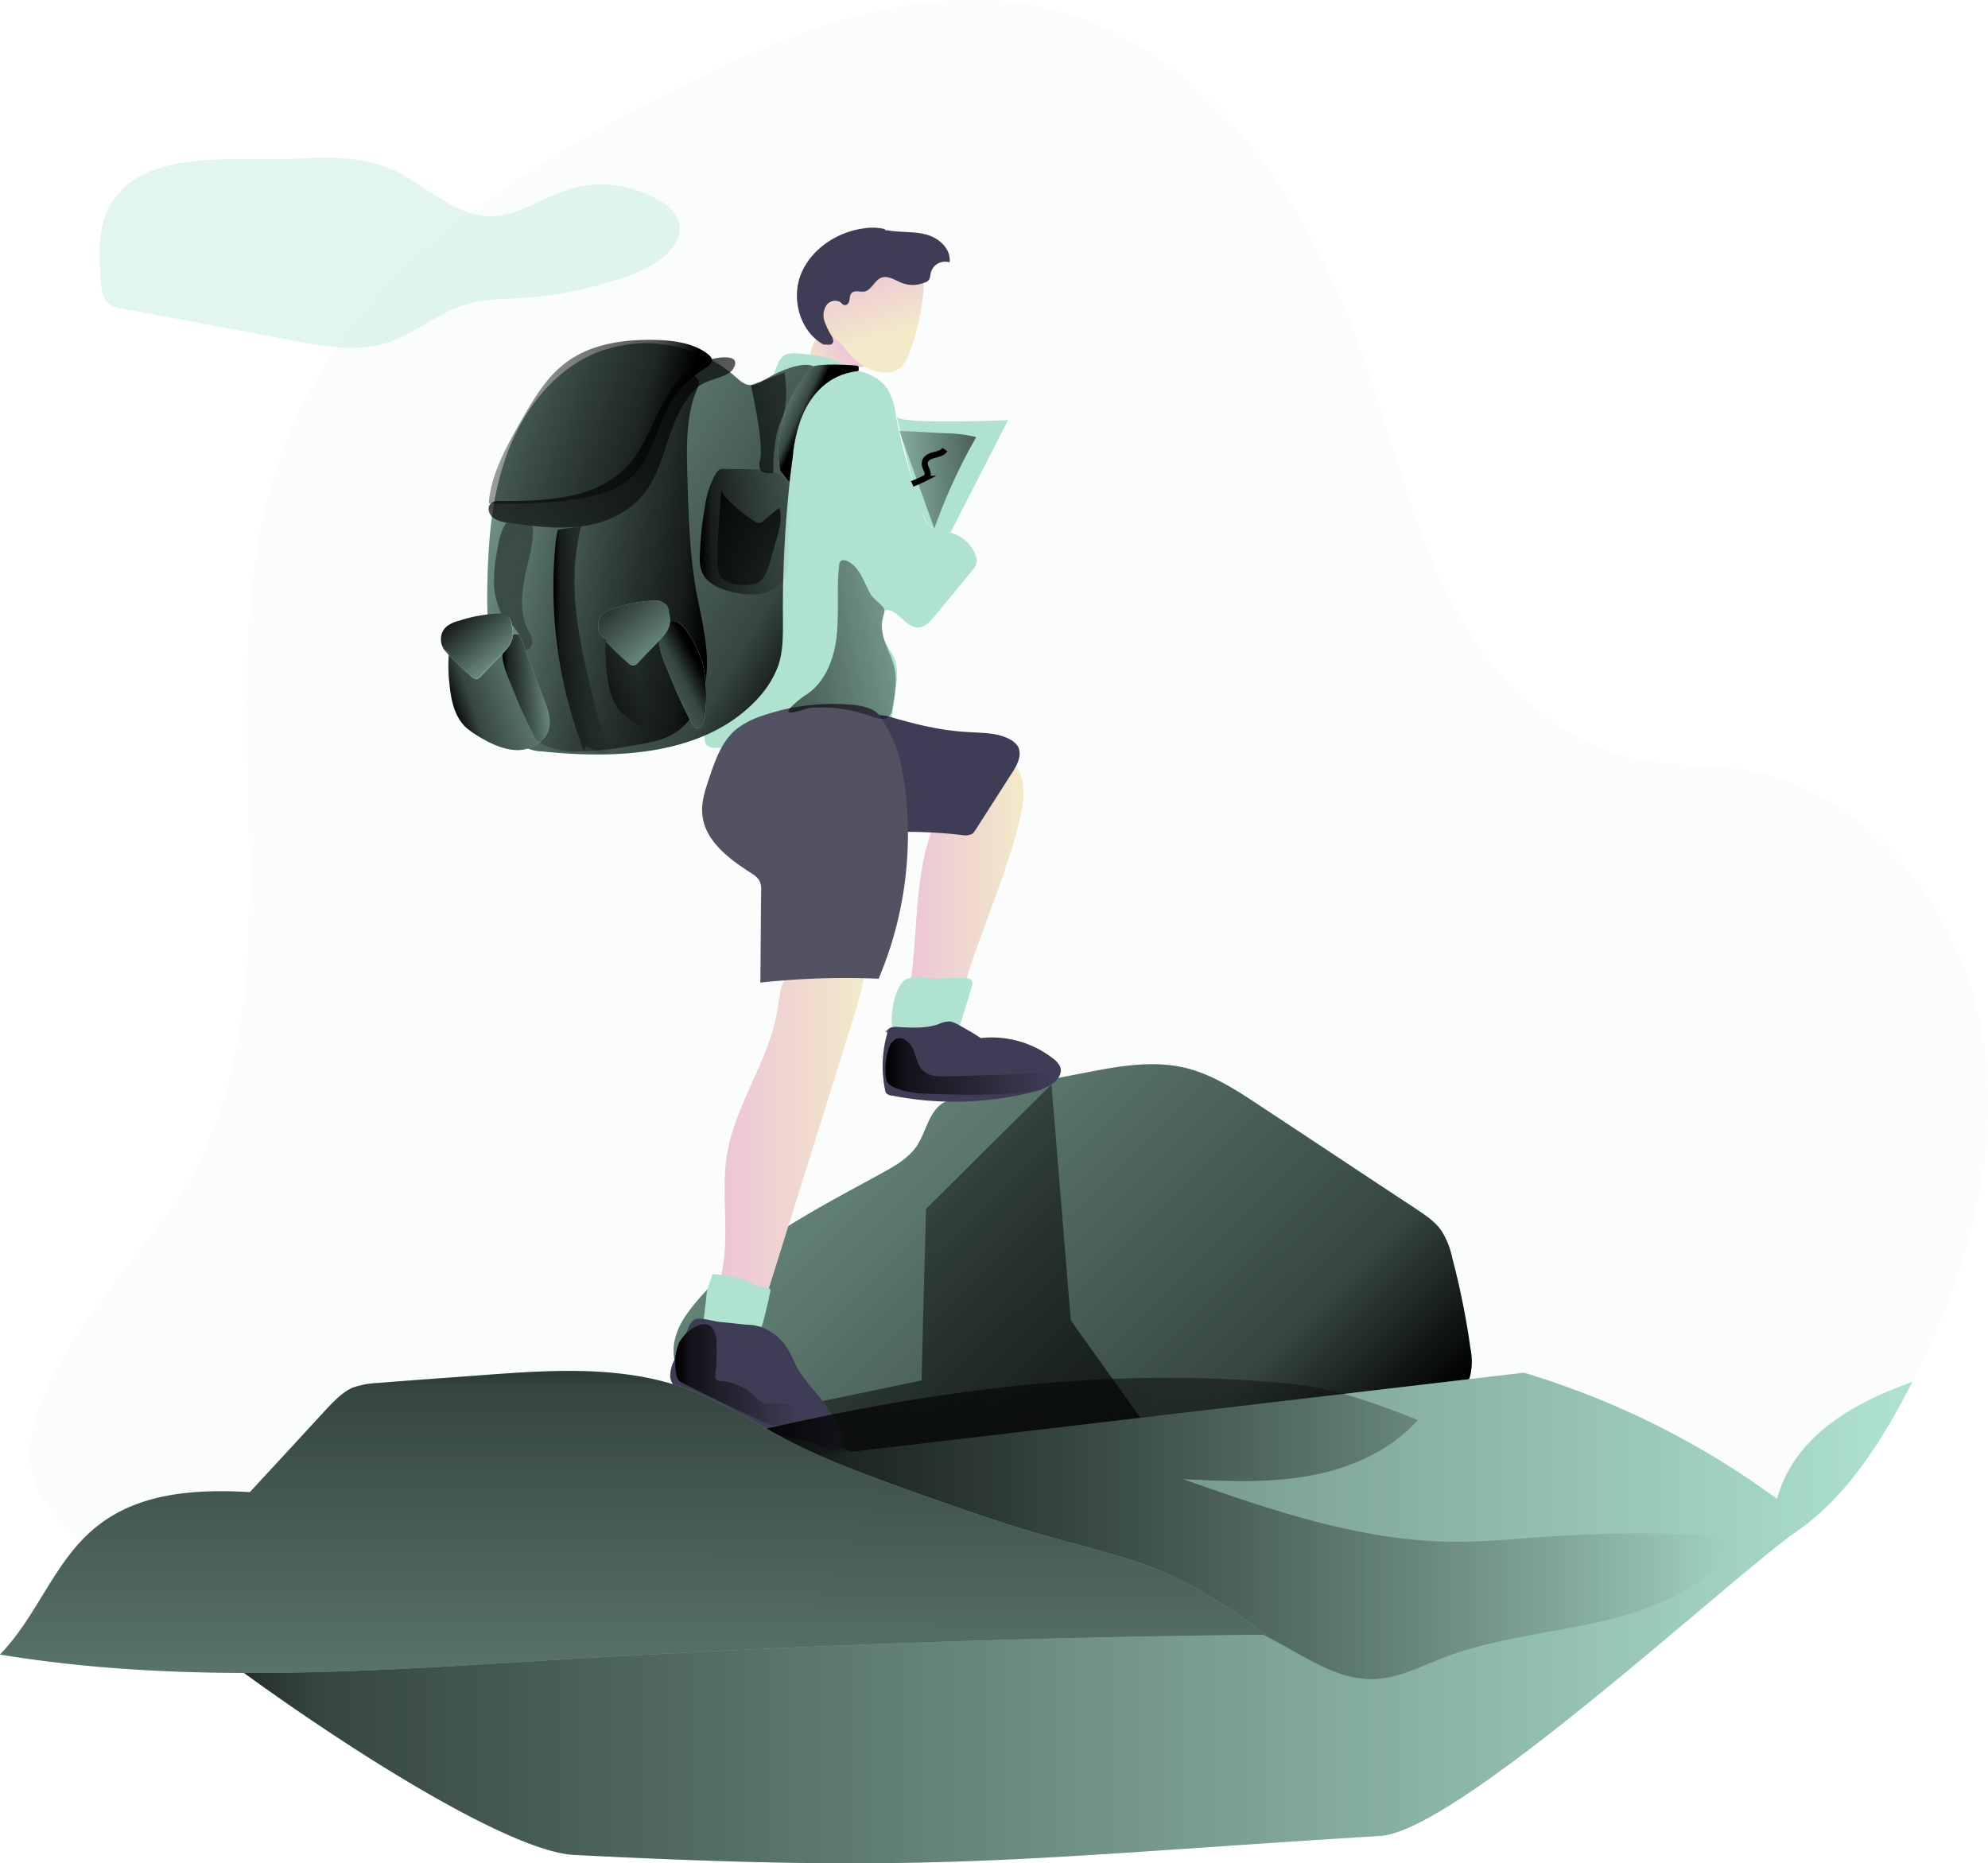 <svg id="Layer_1" data-name="Layer 1" xmlns="http://www.w3.org/2000/svg" xmlns:xlink="http://www.w3.org/1999/xlink" width="510.81" height="478.8" viewBox="0 0 510.81 478.8">
  <defs>
    <linearGradient id="linear-gradient" x1="380.12" y1="402.43" x2="137.99" y2="159.16" gradientUnits="userSpaceOnUse">
      <stop offset="0.01"/>
      <stop offset="0.13" stop-opacity="0.69"/>
      <stop offset="1" stop-opacity="0"/>
    </linearGradient>
    <linearGradient id="linear-gradient-2" x1="356.16" y1="403.88" x2="176.89" y2="223.76" xlink:href="#linear-gradient"/>
    <linearGradient id="linear-gradient-3" x1="276.8" y1="256.45" x2="306.74" y2="256.45" gradientTransform="matrix(1, 0, 0, -1, 0, 490)" gradientUnits="userSpaceOnUse">
      <stop offset="0" stop-color="#ecc4d7"/>
      <stop offset="0.42" stop-color="#efd4d1"/>
      <stop offset="1" stop-color="#f2eac9"/>
    </linearGradient>
    <linearGradient id="linear-gradient-4" x1="228.33" y1="196.6" x2="266.27" y2="196.6" xlink:href="#linear-gradient-3"/>
    <linearGradient id="linear-gradient-5" x1="261.32" y1="398.19" x2="251.37" y2="392.11" xlink:href="#linear-gradient-3"/>
    <linearGradient id="linear-gradient-6" x1="265.89" y1="418.75" x2="271.62" y2="400.71" xlink:href="#linear-gradient-3"/>
    <linearGradient id="linear-gradient-7" x1="64.91" y1="418.77" x2="535.15" y2="418.77" xlink:href="#linear-gradient"/>
    <linearGradient id="linear-gradient-8" x1="227.89" y1="395.76" x2="487.45" y2="395.76" xlink:href="#linear-gradient"/>
    <linearGradient id="linear-gradient-9" x1="259.95" y1="172.53" x2="104.26" y2="79.8" xlink:href="#linear-gradient"/>
    <linearGradient id="linear-gradient-10" x1="227" y1="149.15" x2="171.22" y2="145.64" xlink:href="#linear-gradient"/>
    <linearGradient id="linear-gradient-11" x1="143.85" y1="145.61" x2="202.81" y2="159.63" xlink:href="#linear-gradient"/>
    <linearGradient id="linear-gradient-12" x1="159.01" y1="185.82" x2="204.81" y2="169.79" xlink:href="#linear-gradient"/>
    <linearGradient id="linear-gradient-13" x1="191.53" y1="102.11" x2="252.49" y2="186.53" xlink:href="#linear-gradient"/>
    <linearGradient id="linear-gradient-14" x1="172.85" y1="179.8" x2="184.81" y2="179.8" xlink:href="#linear-gradient"/>
    <linearGradient id="linear-gradient-15" x1="193.78" y1="181.41" x2="227.63" y2="173.81" gradientUnits="userSpaceOnUse">
      <stop offset="0.01"/>
      <stop offset="0.42" stop-opacity="0"/>
    </linearGradient>
    <linearGradient id="linear-gradient-16" x1="223.94" y1="174.1" x2="184.73" y2="195" xlink:href="#linear-gradient"/>
    <linearGradient id="linear-gradient-17" x1="185.95" y1="167.39" x2="200.87" y2="167.39" xlink:href="#linear-gradient"/>
    <linearGradient id="linear-gradient-18" x1="223.57" y1="139.63" x2="247.07" y2="139.63" xlink:href="#linear-gradient"/>
    <linearGradient id="linear-gradient-19" x1="236.35" y1="124.16" x2="235.96" y2="194.94" xlink:href="#linear-gradient"/>
    <linearGradient id="linear-gradient-20" x1="307.47" y1="124.34" x2="261.67" y2="127.49" xlink:href="#linear-gradient"/>
    <linearGradient id="linear-gradient-21" x1="223.37" y1="176.35" x2="309.69" y2="157.97" xlink:href="#linear-gradient"/>
    <linearGradient id="linear-gradient-22" x1="251.2" y1="110.02" x2="236.22" y2="102.96" xlink:href="#linear-gradient"/>
    <linearGradient id="linear-gradient-23" x1="227.54" y1="112.8" x2="275.62" y2="109.36" xlink:href="#linear-gradient"/>
    <linearGradient id="linear-gradient-24" x1="218.04" y1="117.69" x2="136.19" y2="97.09" xlink:href="#linear-gradient"/>
    <linearGradient id="linear-gradient-25" x1="196" y1="149.43" x2="223.33" y2="182.92" gradientUnits="userSpaceOnUse">
      <stop offset="0.01"/>
      <stop offset="1" stop-opacity="0"/>
    </linearGradient>
    <linearGradient id="linear-gradient-26" x1="159.75" y1="158" x2="179.59" y2="182.04" xlink:href="#linear-gradient-25"/>
    <linearGradient id="linear-gradient-27" x1="207.11" y1="323.28" x2="205.39" y2="613.48" xlink:href="#linear-gradient"/>
    <linearGradient id="linear-gradient-28" x1="217.24" y1="356.28" x2="248.96" y2="356.28" xlink:href="#linear-gradient"/>
    <linearGradient id="linear-gradient-29" x1="271.27" y1="277.01" x2="313.89" y2="277.01" xlink:href="#linear-gradient"/>
  </defs>
  <title>Hiking Traveller</title>
  <path d="M535.15,358.09q-1.1,2.16-2.25,4.29c-7,13-15.45,25.82-27.64,34.26-16.57,11.48-86.72,76.91-106.85,78.13-93.61,5.8-113.45,9.66-207.16,4.88-23-1.17-97.18-52.63-126.34-80.27A94.83,94.83,0,0,1,56.07,390C37.37,366.45,81,326.6,92.26,306.58c31.92-56.72.71-131.23,25.51-191.41,17.28-42,58.55-68.71,99.11-89.14,30.29-15.25,64.45-28.77,97.38-20.54C356,16,382,58.05,395.58,98.91c6.71,20,11.59,40.86,21.65,59.56s26.22,35.28,47,39.55c8.74,1.83,17.79,1.32,26.63,2.64,32.33,5,56.62,35.37,62.21,67.59C558.35,298.89,549.33,330.35,535.15,358.09Z" transform="translate(-43.76 -3)" fill="#afe3d0" opacity="0.07" style="isolation: isolate"/>
  <path d="M270.44,304.41c3.35-1.83,6.81-3.86,8.94-7,2.34-3.56,2.95-8.44,6.51-10.88a15.53,15.53,0,0,1,5.29-1.83l31.71-6.1c7.83-1.52,16-3,23.89-1.52s14.74,6.1,21.34,10.47c13.12,8.64,26.23,17.38,39.34,26,2.54,1.73,5.29,3.45,6.91,6.1a20.82,20.82,0,0,1,2.54,6.6,199.84,199.84,0,0,1,4.68,23.28,16.66,16.66,0,0,1,0,6.71c-.51,2.24-1.93,4.07-3.25,5.9-9.46,13.11-18.91,26.12-28.46,39.23-2.14,3.05-4.68,6.2-8.34,6.91-2,.41-4.17-.1-6.2-.5-24.5-4.88-50.32-1.73-74.3-8.54-9-2.54-17.39-6.41-25.82-10.27s-17.08-7.83-25.62-11.79c-14-6.4-43.3-17.79-28.87-37.2C232.73,324,253.46,313.76,270.44,304.41Z" transform="translate(-43.76 -3)" fill="#afe3d0"/>
  <path d="M270.44,304.41c3.35-1.83,6.81-3.86,8.94-7,2.34-3.56,2.95-8.44,6.51-10.88a15.53,15.53,0,0,1,5.29-1.83l31.71-6.1c7.83-1.52,16-3,23.89-1.52s14.74,6.1,21.34,10.47c13.12,8.64,26.23,17.38,39.34,26,2.54,1.73,5.29,3.45,6.91,6.1a20.82,20.82,0,0,1,2.54,6.6,199.84,199.84,0,0,1,4.68,23.28,16.66,16.66,0,0,1,0,6.71c-.51,2.24-1.93,4.07-3.25,5.9-9.46,13.11-18.91,26.12-28.46,39.23-2.14,3.05-4.68,6.2-8.34,6.91-2,.41-4.17-.1-6.2-.5-24.5-4.88-50.32-1.73-74.3-8.54-9-2.54-17.39-6.41-25.82-10.27s-17.08-7.83-25.62-11.79c-14-6.4-43.3-17.79-28.87-37.2C232.73,324,253.46,313.76,270.44,304.41Z" transform="translate(-43.76 -3)" fill="url(#linear-gradient)"/>
  <path d="M239.33,366.31l41.21-8.58,1.15-44.08,32.25-32,4.95,60.63L363,404.09s-68.12-5.15-81.85-16.6S239.33,366.31,239.33,366.31Z" transform="translate(-43.76 -3)" fill="url(#linear-gradient-2)"/>
  <path d="M306.32,203.17c.92,3.35.31,6.91-.51,10.27-3.66,15.65-10.87,30.18-15,45.64-.71,2.64-1.32,5.38-2.95,7.52s-4.57,3.66-7.11,2.74a6.5,6.5,0,0,1-3.77-5.28,22.38,22.38,0,0,1,.51-6.81c1.83-11.29,1.32-23,3.76-34.16,1.53-7,4.48-14,9.25-19.51C295,198.49,303.47,193.11,306.32,203.17Z" transform="translate(-43.76 -3)" fill="url(#linear-gradient-3)"/>
  <path d="M230.59,299.43c-1.83,10.77,1.12,22.26-1.93,32.73a4,4,0,0,0-.2,2.44,3,3,0,0,0,1.73,1.42,19.22,19.22,0,0,0,7.11,1.83,3.46,3.46,0,0,0,2.44-.51,4.82,4.82,0,0,0,1.22-2.13q10.83-34.6,21.65-69.22c1.73-5.59,3.46-11.29,3.66-17.08,0,.1-16.57,2-18.4,3.15-3.76,2.34-3.66,6.71-4.37,10.57C241.27,275.75,232.83,286.52,230.59,299.43Z" transform="translate(-43.76 -3)" fill="url(#linear-gradient-4)"/>
  <path d="M254.89,88a2.64,2.64,0,0,1,.91-.91,2.79,2.79,0,0,1,1.63-.1c2.13.4,3.76,2.13,5.18,3.76A14.33,14.33,0,0,1,266,96.54c0,.2.1.41,0,.51a.79.79,0,0,1-.51.2c-3,.31-10,.92-12.61-.91S253.57,89.83,254.89,88Z" transform="translate(-43.76 -3)" fill="url(#linear-gradient-5)"/>
  <path d="M277.55,93.29c-.61,1.73-1.42,3.56-2.94,4.57-1.93,1.32-4.58,1-6.81.21a14.62,14.62,0,0,1-6.1-4.48,25.83,25.83,0,0,0-2.54-3,24.46,24.46,0,0,1-2-1.52,6,6,0,0,1-1.72-6,4.14,4.14,0,0,1,1.83-2.34,2.45,2.45,0,0,1,2.74.41,26.46,26.46,0,0,1,1.22-7.93,9.1,9.1,0,0,1,2.64-4.47,9.2,9.2,0,0,1,4.37-1.42c4.58-.72,12.71-1.63,12.91,4.67A55.72,55.72,0,0,1,277.55,93.29Z" transform="translate(-43.76 -3)" fill="url(#linear-gradient-6)"/>
  <path d="M255.4,91.56c-6.1-3.35-8.44-11.79-5.8-18.2s9.25-10.77,16.16-11.68a13.54,13.54,0,0,1,5.39.2c-.2.3.31.3.71.3,3.26.61,6.71.21,10,1.12s6.31,3.76,5.9,7.12a3.82,3.82,0,0,0-4.88,2.84,6,6,0,0,1-.3,1.43,1.94,1.94,0,0,1-1.22.91,7.92,7.92,0,0,1-5.9.1c-1.73-.71-3.56-2-5.29-1.32s-2.54,3.36-4.47,3.56c-1,.1-2.23-.41-3.05.3-.51.41-.51,1.22-.61,1.83s-.51,1.43-1.22,1.33c-.4,0-.81-.41-1.12-.72a2.69,2.69,0,0,0-3.65.92,4.48,4.48,0,0,0-.41,4,18.65,18.65,0,0,0,1.83,3.76,3.39,3.39,0,0,1,.4,1.32C257.63,92,256.51,91.46,255.4,91.56Z" transform="translate(-43.76 -3)" fill="#3f3d56"/>
  <path d="M243.4,97.05a5.77,5.77,0,0,1,1.83-2.75,6.34,6.34,0,0,1,3.05-.5c2.13.1,4.17.4,6.3.71a15.32,15.32,0,0,1,3.15.81,21.66,21.66,0,0,1,4.88,3.05,75.12,75.12,0,0,0-9.65,1c-2.75.5-5.39,1.52-8.14,1.93C241.27,101.93,242.49,99.39,243.4,97.05Z" transform="translate(-43.76 -3)" fill="#afe3d0"/>
  <path d="M222.66,126.63a87.59,87.59,0,0,0-2.23,10.16c-1.83,10.07-3.66,20-5.49,30.09-.61,3.15-.92,6.81,1.52,8.84,1.33,1.12,3.16,1.43,4.88,1.83a3.2,3.2,0,0,1,1.53.82,4,4,0,0,1,.51,1.62c.5,4.27.91,8.54,1.42,12.81a3,3,0,0,0,.51,1.63,2.74,2.74,0,0,0,2.13.71,121.12,121.12,0,0,0,43.91-6,2.9,2.9,0,0,0,1.33-.81,2.09,2.09,0,0,0,.3-1.12c.31-2.64.71-5.18,1-7.83a14.69,14.69,0,0,0-.1-6.3c-.61-2.13-2.24-3.86-3-5.89a9.4,9.4,0,0,1,.3-7.42c3.25-.41,5.18,4.57,8.54,4.47,1.73-.1,2.95-1.43,4.07-2.75,3.25-4,6.6-7.93,9.86-12a3.78,3.78,0,0,0,1-1.73,3.74,3.74,0,0,0-.3-2.34,9.7,9.7,0,0,0-6.51-5.59c-1.63-.4-3.56-.4-4.88-1.42a6.66,6.66,0,0,1-2.13-3.76c-2.65-8-5.29-16.16-6.81-24.5a19.64,19.64,0,0,0-2-6.81c-1.72-2.95-5.08-4.57-8.43-5.18a31.11,31.11,0,0,0-10.17.51c-3.56.61-8.64.71-11.69,2.54a50.23,50.23,0,0,0-19,25.41Z" transform="translate(-43.76 -3)" fill="#afe3d0"/>
  <path d="M274.2,110.26c2.54,1.83,28.56.71,28.56.71L288,139.84s-3.54.22-5.08-1.42S279.88,134.54,274.2,110.26Z" transform="translate(-43.76 -3)" fill="#afe3d0"/>
  <path d="M293.51,191.17c3.36.21,6.81.21,9.76,1.83a5.6,5.6,0,0,1,2,1.73c1.22,2.14-.1,4.78-1.42,6.81-3.15,4.88-6.3,9.86-9.45,14.74a6.32,6.32,0,0,1-.71.92,3.74,3.74,0,0,1-2.54.4,124.74,124.74,0,0,0-26.13-.3c-2.64-3.56-5.28-7.22-6.81-11.39s-1.83-9,.31-13a12.32,12.32,0,0,1,14-5.69C279.38,189.24,286,190.87,293.51,191.17Z" transform="translate(-43.76 -3)" fill="#3f3d56"/>
  <path d="M226.83,330.43a23.89,23.89,0,0,1-1,2.85,12.74,12.74,0,0,0-.61,3.45c-.21,1.63-.41,3.26-.61,5a3.13,3.13,0,0,0,.1,1.73c.3.61.91.82,1.52,1.12,2.85,1,6.1.92,9.15.92,1.42,0,3-.21,3.86-1.33a3.83,3.83,0,0,0,.61-1.52c.71-2.64,1.32-5.18,1.83-7.83,0-.2.1-.51-.1-.61a.77.77,0,0,0-.51-.2c-2.54-.2-4.37-1.53-6.6-2.24A29.47,29.47,0,0,0,226.83,330.43Z" transform="translate(-43.76 -3)" fill="#afe3d0"/>
  <path d="M217.07,352.39a9.18,9.18,0,0,0-1.11,4.37c.3,2.64,2.84,4.27,5.18,5.59a106.48,106.48,0,0,0,29,10.88,16.27,16.27,0,0,1,3.25.81,25.89,25.89,0,0,0,3.56,1.52c1.22.31,2.85,0,3.35-1.22a3.72,3.72,0,0,0-.4-3.25,44.06,44.06,0,0,0-5.9-9.55,56.89,56.89,0,0,1-4.78-6c-1.21-2-2-4.27-3.25-6.2a12.31,12.31,0,0,0-4-4,11.21,11.21,0,0,0-6.2-1.93c-2.34-.2-4.68-.51-7.12-.71-1.62-.2-4.17-1-5.79-.81-1.83.3-2.24,2.64-3,4.06S217.07,350.56,217.07,352.39Z" transform="translate(-43.76 -3)" fill="#3f3d56"/>
  <path d="M291.68,254.3a2.14,2.14,0,0,1,1.73.61,1.91,1.91,0,0,1,0,1.83q-1.68,5.49-3.35,11a4,4,0,0,1-.71,1.42,3.73,3.73,0,0,1-2,.91,38.39,38.39,0,0,1-9.65.51A7.66,7.66,0,0,1,275,270c-1.83-1-2.23-3.45-2.13-5.49.1-2.74,1.22-9.15,4.17-10.06,1.83-.61,5.08,0,7.11.1C286.6,254.3,289.14,254.3,291.68,254.3Z" transform="translate(-43.76 -3)" fill="#afe3d0"/>
  <path d="M295.75,269.75c-1.93-1.32-4-2.44-6-3.56a5.81,5.81,0,0,0-1.83-.71,6.7,6.7,0,0,0-3.05.71c-3.25,1.12-6.91.92-10.36.71a5.05,5.05,0,0,0-1.73.1c-.51.21-1.12.61-1.22,1.12-.31.21-.41-.4-.1-.2s.3.61.2.91a30.28,30.28,0,0,0-.51,14.13c.1.31.1.71.31.92a2,2,0,0,0,1.32.61,82.59,82.59,0,0,0,35.27-.61,17.25,17.25,0,0,0,5.89-2.24c1.53-1,2.85-2.74,2.24-4.47a5.07,5.07,0,0,0-1.63-2A25.62,25.62,0,0,0,295.75,269.75Z" transform="translate(-43.76 -3)" fill="#3f3d56"/>
  <path d="M535.15,358.09q-1.1,2.16-2.25,4.29c-7,13-15.45,25.82-27.64,34.26-16.57,11.48-86.72,76.91-106.85,78.13-93.61,5.8-113.45,9.66-207.16,4.88-23-1.17-97.18-52.63-126.34-80.27l370.4-43.64a213.33,213.33,0,0,1,65.06,32.43C504.63,372.49,519.23,363.72,535.15,358.09Z" transform="translate(-43.76 -3)" fill="#afe3d0"/>
  <path d="M535.15,358.09q-1.1,2.16-2.25,4.29c-7,13-15.45,25.82-27.64,34.26-16.57,11.48-86.72,76.91-106.85,78.13-93.61,5.8-113.45,9.66-207.16,4.88-23-1.17-97.18-52.63-126.34-80.27l370.4-43.64a213.33,213.33,0,0,1,65.06,32.43C504.63,372.49,519.23,363.72,535.15,358.09Z" transform="translate(-43.76 -3)" fill="url(#linear-gradient-7)"/>
  <path d="M408.07,367.88c-7.13,8.05-17.59,12.54-28.18,14.4s-21.43,1.35-32.17.81c22.4,7.87,45.3,15.82,69,16.08,8.3.1,16.58-.76,24.87-1.32a352.37,352.37,0,0,1,45.61-.16c1.05,4.08-2.16,8-5.48,10.57-18.61,14.48-45,12.23-67,20.69-5.84,2.25-11.58,5.31-17.83,5.52-8.66.31-16.41-4.82-24-9-22.39-12.47-47.84-18.15-73-23-25.5-4.89-52.55-9.72-72-26.87,3.27-3.17,7.93-4.36,12.37-5.38,44.27-10.2,90.09-16.2,135.5-11.59C386.82,359.73,397.7,363.81,408.07,367.88Z" transform="translate(-43.76 -3)" fill="url(#linear-gradient-8)"/>
  <path d="M247.47,120.22A300.08,300.08,0,0,0,244.93,162c0,4.07.1,8.24-1.22,12.1a25.17,25.17,0,0,1-4.88,8c-13.22,14.84-35.88,16.06-55.6,14a11.43,11.43,0,0,1-5.49-1.53c-2-1.32-3.05-3.66-3.87-5.89-4.57-12.51-5.28-26.13-4.77-39.55.4-10.67,1.62-21.44,5.69-31.41s11.08-18.9,20.84-23.48a34.73,34.73,0,0,1,36.89,5.39c1.22,1.12,2.55,2.34,4.17,2.34,1.43,0,2.75-.92,4-1.63,4.16-2.54,13.52-6.5,13.92-.2.1,2.24-3.56,6.4-4.37,8.54A45.32,45.32,0,0,0,247.47,120.22Z" transform="translate(-43.76 -3)" fill="#afe3d0"/>
  <path d="M247.47,120.22A300.08,300.08,0,0,0,244.93,162c0,4.07.1,8.24-1.22,12.1a25.17,25.17,0,0,1-4.88,8c-13.22,14.84-35.88,16.06-55.6,14a11.43,11.43,0,0,1-5.49-1.53c-2-1.32-3.05-3.66-3.87-5.89-4.57-12.51-5.28-26.13-4.77-39.55.4-10.67,1.62-21.44,5.69-31.41s11.08-18.9,20.84-23.48a34.73,34.73,0,0,1,36.89,5.39c1.22,1.12,2.55,2.34,4.17,2.34,1.43,0,2.75-.92,4-1.63,4.16-2.54,13.52-6.5,13.92-.2.1,2.24-3.56,6.4-4.37,8.54A45.32,45.32,0,0,0,247.47,120.22Z" transform="translate(-43.76 -3)" fill="url(#linear-gradient-9)"/>
  <path d="M225.39,174.53c-.23,6.72-3,13.85-8.83,17.17-2.88,1.64-6.21,2.21-9.48,2.76a88.57,88.57,0,0,1-14.85,1.64,19.36,19.36,0,0,1-9.15-1.87c-3.94-2.1-6.42-6.14-8.51-10.08a36.59,36.59,0,0,1-3.32-7.88,41.87,41.87,0,0,1-.87-11c.09-8.27.32-16.58,1.86-24.71a69.55,69.55,0,0,1,2.09-8.21A126.86,126.86,0,0,0,190,131.5c5.77-.7,11.84-2,16.06-6,5.7-5.39,6.5-14.2,11-20.61a27.23,27.23,0,0,1,5.06-5.28c2.34,1.44.66,3-.19,5.89-1.93,6.49-1.73,13.4-1.54,20.1.27,9.69.55,19.41,2.21,29C223.8,161.21,225.62,167.81,225.39,174.53Z" transform="translate(-43.76 -3)" fill="url(#linear-gradient-10)"/>
  <path d="M179.25,164.49c.57,1.19,1.33,2.38,1.26,3.69a2.28,2.28,0,0,1-1.7,2c-.19-.48-.37-1-.57-1.48a27,27,0,0,0-1.11-2.53,2.17,2.17,0,0,0-1.73.08c-2.28-3.87-4.27-7.93-4.67-12.36a37.15,37.15,0,0,1,.7-8.92c.42-2.58.88-5.24,2.3-7.42a3.09,3.09,0,0,1,.26-.37h.09c2.17.32,4.35.64,6.51.87.52,3.75-.93,8.28-1.66,11.73C177.89,154.68,177.13,160,179.25,164.49Z" transform="translate(-43.76 -3)" fill="url(#linear-gradient-11)"/>
  <path d="M184.75,190.46a5.13,5.13,0,0,1-.27.78,6.63,6.63,0,0,1-1.73,2.31,9.31,9.31,0,0,1-6.23,2.2c-3.46-.1-6.81-1.73-9.86-3.56a23.49,23.49,0,0,1-3.26-2.34c-2.94-2.84-3.76-7.11-4.16-11.18a39.68,39.68,0,0,1-.17-7.39c-.49-.54-1-1.09-1.46-1.65l17.65-6a9.1,9.1,0,0,1,1.87,2.57,27,27,0,0,1,1.11,2.53c1.83,4.78,3.56,9.45,5.39,14.23a23.09,23.09,0,0,1,1.18,3.85A7.59,7.59,0,0,1,184.75,190.46Z" transform="translate(-43.76 -3)" fill="#afe3d0"/>
  <path d="M184.75,190.46a5.13,5.13,0,0,1-.27.78,6.63,6.63,0,0,1-1.73,2.31,9.31,9.31,0,0,1-6.23,2.2c-3.46-.1-6.81-1.73-9.86-3.56a23.49,23.49,0,0,1-3.26-2.34c-2.94-2.84-3.76-7.11-4.16-11.18a39.68,39.68,0,0,1-.17-7.39c-.49-.54-1-1.09-1.46-1.65l17.65-6a9.1,9.1,0,0,1,1.87,2.57,27,27,0,0,1,1.11,2.53c1.83,4.78,3.56,9.45,5.39,14.23a23.09,23.09,0,0,1,1.18,3.85A7.59,7.59,0,0,1,184.75,190.46Z" transform="translate(-43.76 -3)" fill="url(#linear-gradient-12)"/>
  <path d="M232,98c-1.32,2-6.81,2.54-9,4.48-2.84,2.54-4.88,6.3-6.3,10.06-2.44,6.3-3.76,13.32-8.34,18.3-4.06,4.57-10.16,6.91-16.16,7.52a55.06,55.06,0,0,1-11.68-.25c-2.16-.23-4.34-.55-6.51-.87H174a6.55,6.55,0,0,1-3.78-1.41c-1-1-1.32-2.75-.2-3.56a3.33,3.33,0,0,1,2.24-.51c11.59,0,24.49-.41,32.42-8.74,4.78-5,6.81-12,10.37-18,2.14-3.66,5.29-7.22,9.25-9C226.43,95,235.17,93.19,232,98Z" transform="translate(-43.76 -3)" fill="url(#linear-gradient-13)"/>
  <path d="M159.24,170c0,.16-.05.33-.07.5" transform="translate(-43.76 -3)" fill="none" stroke="#000" stroke-miterlimit="10" stroke-width="1.03"/>
  <path d="M184.81,186.79c-.05,1.3-.14,2.6-.26,3.88,0,.19-.05.37-.07.57a3.51,3.51,0,0,1-.64,1.66,1.61,1.61,0,0,1-1.09.65,1.24,1.24,0,0,1-.95-.24,3.49,3.49,0,0,1-.51-.71,115.46,115.46,0,0,1-5.69-12.4c-1.22-3.15-3.86-8.14-2.23-11.49a5,5,0,0,1,2-2.45,2.17,2.17,0,0,1,1.73-.08,27,27,0,0,1,1.11,2.53c.2.5.38,1,.57,1.48,1.62,4.27,3.19,8.47,4.82,12.75A23.09,23.09,0,0,1,184.81,186.79Z" transform="translate(-43.76 -3)" fill="url(#linear-gradient-14)"/>
  <path d="M199.59,166.58c0,.16-.05.32-.07.49" transform="translate(-43.76 -3)" fill="none" stroke="#000" stroke-miterlimit="10" stroke-width="1.03"/>
  <path d="M215.61,160.15a13.48,13.48,0,0,1,3,5.1c1.83,4.78,3.56,9.46,5.39,14.24.91,2.43,1.83,5.08,1.11,7.52-.91,3.35-4.77,5.38-8.23,5.28s-6.81-1.73-9.86-3.55a24.51,24.51,0,0,1-3.25-2.34c-2.95-2.85-3.76-7.12-4.17-11.18a39.81,39.81,0,0,1-.16-7.39c-.5-.54-1-1.09-1.47-1.66" transform="translate(-43.76 -3)" fill="url(#linear-gradient-15)"/>
  <path d="M221.65,189.14a2.86,2.86,0,0,0,.51.71,1.47,1.47,0,0,0,2-.4,4.16,4.16,0,0,0,.71-2.24,43.63,43.63,0,0,0-.3-12.6c-.61-3.26-6.71-18-10.88-9.36-1.63,3.36,1,8.34,2.24,11.49A121.51,121.51,0,0,0,221.65,189.14Z" transform="translate(-43.76 -3)" fill="#afe3d0"/>
  <path d="M221.65,189.14a2.86,2.86,0,0,0,.51.71,1.47,1.47,0,0,0,2-.4,4.16,4.16,0,0,0,.71-2.24,43.63,43.63,0,0,0-.3-12.6c-.61-3.26-6.71-18-10.88-9.36-1.63,3.36,1,8.34,2.24,11.49A121.51,121.51,0,0,0,221.65,189.14Z" transform="translate(-43.76 -3)" fill="url(#linear-gradient-16)"/>
  <path d="M193.09,138.22a55.43,55.43,0,0,0-1.63,10.87c-.61,11.18,2,22.26,4.67,33.14,1,4.07,1.94,8.13,4.17,11.69a2.78,2.78,0,0,1,.51,1.93c-.3.61-1.12.71-1.83.71-1.63,0-3-1.32-4.67-1.73-.21.41-.31.72-.51,1.12a116.56,116.56,0,0,1-7.32-53.06,23.37,23.37,0,0,1,.61-3.76" transform="translate(-43.76 -3)" fill="url(#linear-gradient-17)"/>
  <path d="M230.19,123.48a3.35,3.35,0,0,0-1.43.1,3.17,3.17,0,0,0-1,1,22.9,22.9,0,0,0-2.85,8.53,88.44,88.44,0,0,0-1.32,12.61,9.8,9.8,0,0,0,.41,3.86c1.11,3.46,5.08,5,8.64,5.69,3.76.82,8.13.92,11-1.73s3.05-7,3.05-10.87c0-4.27,1.73-13.72-1.83-17.08C241.77,122.87,234,123.78,230.19,123.48Z" transform="translate(-43.76 -3)" fill="url(#linear-gradient-18)"/>
  <path d="M244,133.44c-1.32,1.12-2.74,2.23-4.06,3.35a1.78,1.78,0,0,1-1.12.61,2.09,2.09,0,0,1-1.32-.51,40.53,40.53,0,0,1-6.92-5.69c-.81-.81-1.62-1.93-1.42-3-.41,6.41-1.12,12.81-1,19.32a6.39,6.39,0,0,0,.61,3.35c1.12,2,3.76,2.44,6.1,2.44a7.54,7.54,0,0,0,3.66-.61c1.73-1,2.34-3.05,2.95-4.88.61-2,1.12-4,1.73-6a31.46,31.46,0,0,0,1-4.16A9.5,9.5,0,0,0,244,133.44Z" transform="translate(-43.76 -3)" fill="url(#linear-gradient-19)"/>
  <path d="M168,58.49c7.63.92,14.44-4.47,21.76-6.81a29,29,0,0,1,23.68,3,10.43,10.43,0,0,1,4.47,4.68c2.34,5.79-4.27,11.18-10.16,13.52a95.85,95.85,0,0,1-30.09,6.7c-4.68.31-9.35.21-13.82,1.53-7.42,2.13-13.42,7.72-20.74,10-7.83,2.44-16.16.92-24.19-.61C104.47,87.77,90,85,75.5,82.38c-1.52-.31-3.15-.61-4.16-1.73-1.22-1.22-1.43-3.25-1.63-5-.61-7.12-1-14.94,3-20.94,9-13.72,31.92-10.16,45.94-10.88,8.34-.4,15.76-.81,24,1.94C151.44,48.94,158.86,57.48,168,58.49Z" transform="translate(-43.76 -3)" fill="#afe3d0" opacity="0.37"/>
  <path d="M274.81,113.72l11.79.61a34.16,34.16,0,0,1,8,1,143,143,0,0,0-10.77,23.48" transform="translate(-43.76 -3)" fill="url(#linear-gradient-20)"/>
  <path d="M278.16,127.34c1-.41,2-.81,3-1.32a2.51,2.51,0,0,0,.82-.61c.61-1-.71-2.24-.61-3.46s1.32-1.73,2.34-2,2.23-.51,2.84-1.42" transform="translate(-43.76 -3)" fill="none" stroke="#000" stroke-miterlimit="10" stroke-width="1.54"/>
  <path d="M269.52,254.5a201.4,201.4,0,0,0-30.39,1c.1-7.83.1-15.66.21-23.48a5.28,5.28,0,0,0-.51-2.85,6.47,6.47,0,0,0-1.93-1.73c-5.9-3.76-12.3-8.54-12.71-15.55-.2-2.85.71-5.69,1.63-8.44,1.62-4.88,3.35-10.06,7.31-13.21a22.64,22.64,0,0,1,6.61-3.35,55.4,55.4,0,0,1,23.38-2.75c2.64.31,5.59.92,7,3.25,2.75,4.58,4.38,7.83,5.39,13.22a91,91,0,0,1,1.53,18.19A95.13,95.13,0,0,1,269.52,254.5Z" transform="translate(-43.76 -3)" fill="#525263"/>
  <path d="M261.69,147.27c-.63-.34-1.52-.51-2,0a1.77,1.77,0,0,0-.3.93c-.72,6,0,12.1-.64,18.11s-3,12.33-8.21,15.44c-.63.39-4.16,3.19-4.23,3.93-.12,1.3,4.51-.7,5.81-.79a37.71,37.71,0,0,1,15.51,2.17c1.59.58,3.66,1.15,4.75-.14a4,4,0,0,0,.7-1.93c.64-3.6,1.27-7.32.39-10.86-.64-2.56-2.05-4.87-2.69-7.42a12.74,12.74,0,0,1-.39-3.48c0-.91.84-3,.56-3.73-.39-1.06-2.71-2.5-3.43-3.7C265.82,152.92,264.9,149,261.69,147.27Z" transform="translate(-43.76 -3)" fill="url(#linear-gradient-21)"/>
  <path d="M247.47,120.22s.83-20.17,16.86-21.88c0,0,.28-1.15-.2-1.34s-10.78-.76-11.73.38S241.52,109,244.2,123.9l2.38,3.06Z" transform="translate(-43.76 -3)" fill="#afe3d0"/>
  <path d="M247.47,120.22s.83-20.17,16.86-21.88c0,0,.28-1.15-.2-1.34s-10.78-.76-11.73.38S241.52,109,244.2,123.9l2.38,3.06Z" transform="translate(-43.76 -3)" fill="url(#linear-gradient-22)"/>
  <path d="M236.69,102s3.5,15,2.35,19.3,3.44,3.15,3.44,3.15-.29-8.59,2-13.46.86-12.3.86-12.3Z" transform="translate(-43.76 -3)" fill="url(#linear-gradient-23)"/>
  <path d="M223.26,98.77c-.36.28-.73.57-1.09.87a27.23,27.23,0,0,0-5.06,5.28c-4.51,6.41-5.31,15.22-11,20.61-4.22,4-10.29,5.27-16.06,6a126.86,126.86,0,0,1-15.71.89c-1.67,0-3.33,0-5-.12.62-7.53,4.46-14.38,8.21-21,3.24-5.64,6.61-11.47,11.87-15.31,6-4.38,13.7-5.66,21.11-5.66,4.91,0,10.95.47,15,3.56C228.43,96.11,225.29,97.22,223.26,98.77Z" transform="translate(-43.76 -3)" fill="url(#linear-gradient-24)"/>
  <path d="M215.85,163.32c-.3,1.73-1.62,3.15-2.84,4.48-1.83,1.83-3.56,3.65-5.29,5.48a2.36,2.36,0,0,1-1,.72,1.78,1.78,0,0,1-1.53-.61,77.23,77.23,0,0,1-5.75-5.56c0-.26,0-.51.09-.76a2.37,2.37,0,0,1-.13.32,3.8,3.8,0,0,1-1.93-3.36,4.06,4.06,0,0,1,1.62-3.55,7.72,7.72,0,0,1,2.95-1.32,35,35,0,0,1,9.76-1.83,3.75,3.75,0,0,1,3.25,1.22,3.36,3.36,0,0,1,.57,1.6,1.85,1.85,0,0,1,0,.23A7.15,7.15,0,0,1,215.85,163.32Z" transform="translate(-43.76 -3)" fill="#afe3d0"/>
  <path d="M215.85,163.32c-.3,1.73-1.62,3.15-2.84,4.48-1.83,1.83-3.56,3.65-5.29,5.48a2.36,2.36,0,0,1-1,.72,1.78,1.78,0,0,1-1.53-.61,77.23,77.23,0,0,1-5.75-5.56c0-.26,0-.51.09-.76a2.37,2.37,0,0,1-.13.32,3.8,3.8,0,0,1-1.93-3.36,4.06,4.06,0,0,1,1.62-3.55,7.72,7.72,0,0,1,2.95-1.32,35,35,0,0,1,9.76-1.83,3.75,3.75,0,0,1,3.25,1.22,3.36,3.36,0,0,1,.57,1.6,1.85,1.85,0,0,1,0,.23A7.15,7.15,0,0,1,215.85,163.32Z" transform="translate(-43.76 -3)" fill="url(#linear-gradient-25)"/>
  <path d="M175.5,166.78c-.3,1.73-1.63,3.15-2.85,4.47-1.83,1.83-3.55,3.66-5.28,5.49a2.29,2.29,0,0,1-1,.71,1.72,1.72,0,0,1-1.52-.61,77.36,77.36,0,0,1-5.76-5.56c0-.25.05-.51.1-.75l-.14.32a3.81,3.81,0,0,1-1.93-3.36,4.13,4.13,0,0,1,1.63-3.56,7.81,7.81,0,0,1,3-1.32,35.4,35.4,0,0,1,9.75-1.83,3.8,3.8,0,0,1,3.26,1.22,3.66,3.66,0,0,1,.57,1.61,2.07,2.07,0,0,1,0,.22A7.38,7.38,0,0,1,175.5,166.78Z" transform="translate(-43.76 -3)" fill="#afe3d0"/>
  <path d="M175.45,166.71c-.3,1.73-1.62,3.15-2.84,4.47-1.83,1.83-3.56,3.66-5.29,5.49a2.31,2.31,0,0,1-1,.71,1.74,1.74,0,0,1-1.52-.61,77.23,77.23,0,0,1-5.75-5.56c0-.25.05-.51.09-.75a2.88,2.88,0,0,1-.13.31,3.8,3.8,0,0,1-1.94-3.35,4.11,4.11,0,0,1,1.63-3.56,7.65,7.65,0,0,1,2.95-1.32,35.4,35.4,0,0,1,9.76-1.83,3.75,3.75,0,0,1,3.25,1.22,3.43,3.43,0,0,1,.57,1.61,2.07,2.07,0,0,1,0,.22A7.2,7.2,0,0,1,175.45,166.71Z" transform="translate(-43.76 -3)" fill="url(#linear-gradient-26)"/>
  <path d="M103.23,391.52c8.23-8.84,16.36-17.68,24.6-26.63,1.93-2,4-4.17,6.5-5.29a22.4,22.4,0,0,1,6.41-1.21c8.84-.72,17.79-1.33,26.63-2,17.79-1.32,36.29-2.64,53.06,3.56,9.55,3.46,18,9.25,27,13.82,9.45,4.78,19.41,8.44,29.37,12,12,4.27,24.09,8.64,36.39,12.09,10.68,3.05,21.65,5.39,31.72,10.07,8.64,4,16.46,9.65,24.29,15.14q-90.11.92-180,6.31c-48.48,2.94-97.58,6.7-145.46-1.22,9.66-9.86,14-24.2,24.81-32.84,13.52-10.87,32.73-9.75,50-8" transform="translate(-43.76 -3)" fill="#afe3d0"/>
  <path d="M103.23,391.52c8.23-8.84,16.36-17.68,24.6-26.63,1.93-2,4-4.17,6.5-5.29a22.4,22.4,0,0,1,6.41-1.21c8.84-.72,17.79-1.33,26.63-2,17.79-1.32,36.29-2.64,53.06,3.56,9.55,3.46,18,9.25,27,13.82,9.45,4.78,19.41,8.44,29.37,12,12,4.27,24.09,8.64,36.39,12.09,10.68,3.05,21.65,5.39,31.72,10.07,8.64,4,16.46,9.65,24.29,15.14q-90.11.92-180,6.31c-48.48,2.94-97.58,6.7-145.46-1.22,9.66-9.86,14-24.2,24.81-32.84,13.52-10.87,32.73-9.75,50-8" transform="translate(-43.76 -3)" fill="url(#linear-gradient-27)"/>
  <path d="M227,344.51a6.41,6.41,0,0,1,.86,3.46,49.46,49.46,0,0,1-.27,8.07c-.07.57-.1,1.25.35,1.6a1.81,1.81,0,0,0,1,.24,13.88,13.88,0,0,1,8.62,3.81,6.71,6.71,0,0,0,2.37,1.82,6.39,6.39,0,0,0,2.39.11,15.77,15.77,0,0,1,5.11.6,2.52,2.52,0,0,1,1.16.59c.75.77.35,2.11-.4,2.88a6,6,0,0,1-5.06,1.54,17.22,17.22,0,0,1-5.18-1.74q-9.39-4.31-18.61-9a3.54,3.54,0,0,1-1.19-.81,3.45,3.45,0,0,1-.67-1.88,14.3,14.3,0,0,1,.67-7.57C219.2,345.74,224.6,341,227,344.51Z" transform="translate(-43.76 -3)" fill="url(#linear-gradient-28)"/>
  <path d="M287.29,279.59c-2.26.08-4.81.06-6.42-1.53-1.4-1.37-1.67-3.49-2.41-5.3s-2.67-3.57-4.47-2.79a4.08,4.08,0,0,0-1.93,2.68,16.86,16.86,0,0,0-.69,7,3.36,3.36,0,0,0,.45,1.52,3.2,3.2,0,0,0,1.15.94c3.1,1.72,6.79,1.86,10.33,2,8.8.26,17.67.52,26.36-.88a5.5,5.5,0,0,0,3.61-1.61c3.35-4.29-7.86-2.59-9.36-2.54Z" transform="translate(-43.76 -3)" fill="url(#linear-gradient-29)"/>
</svg>
